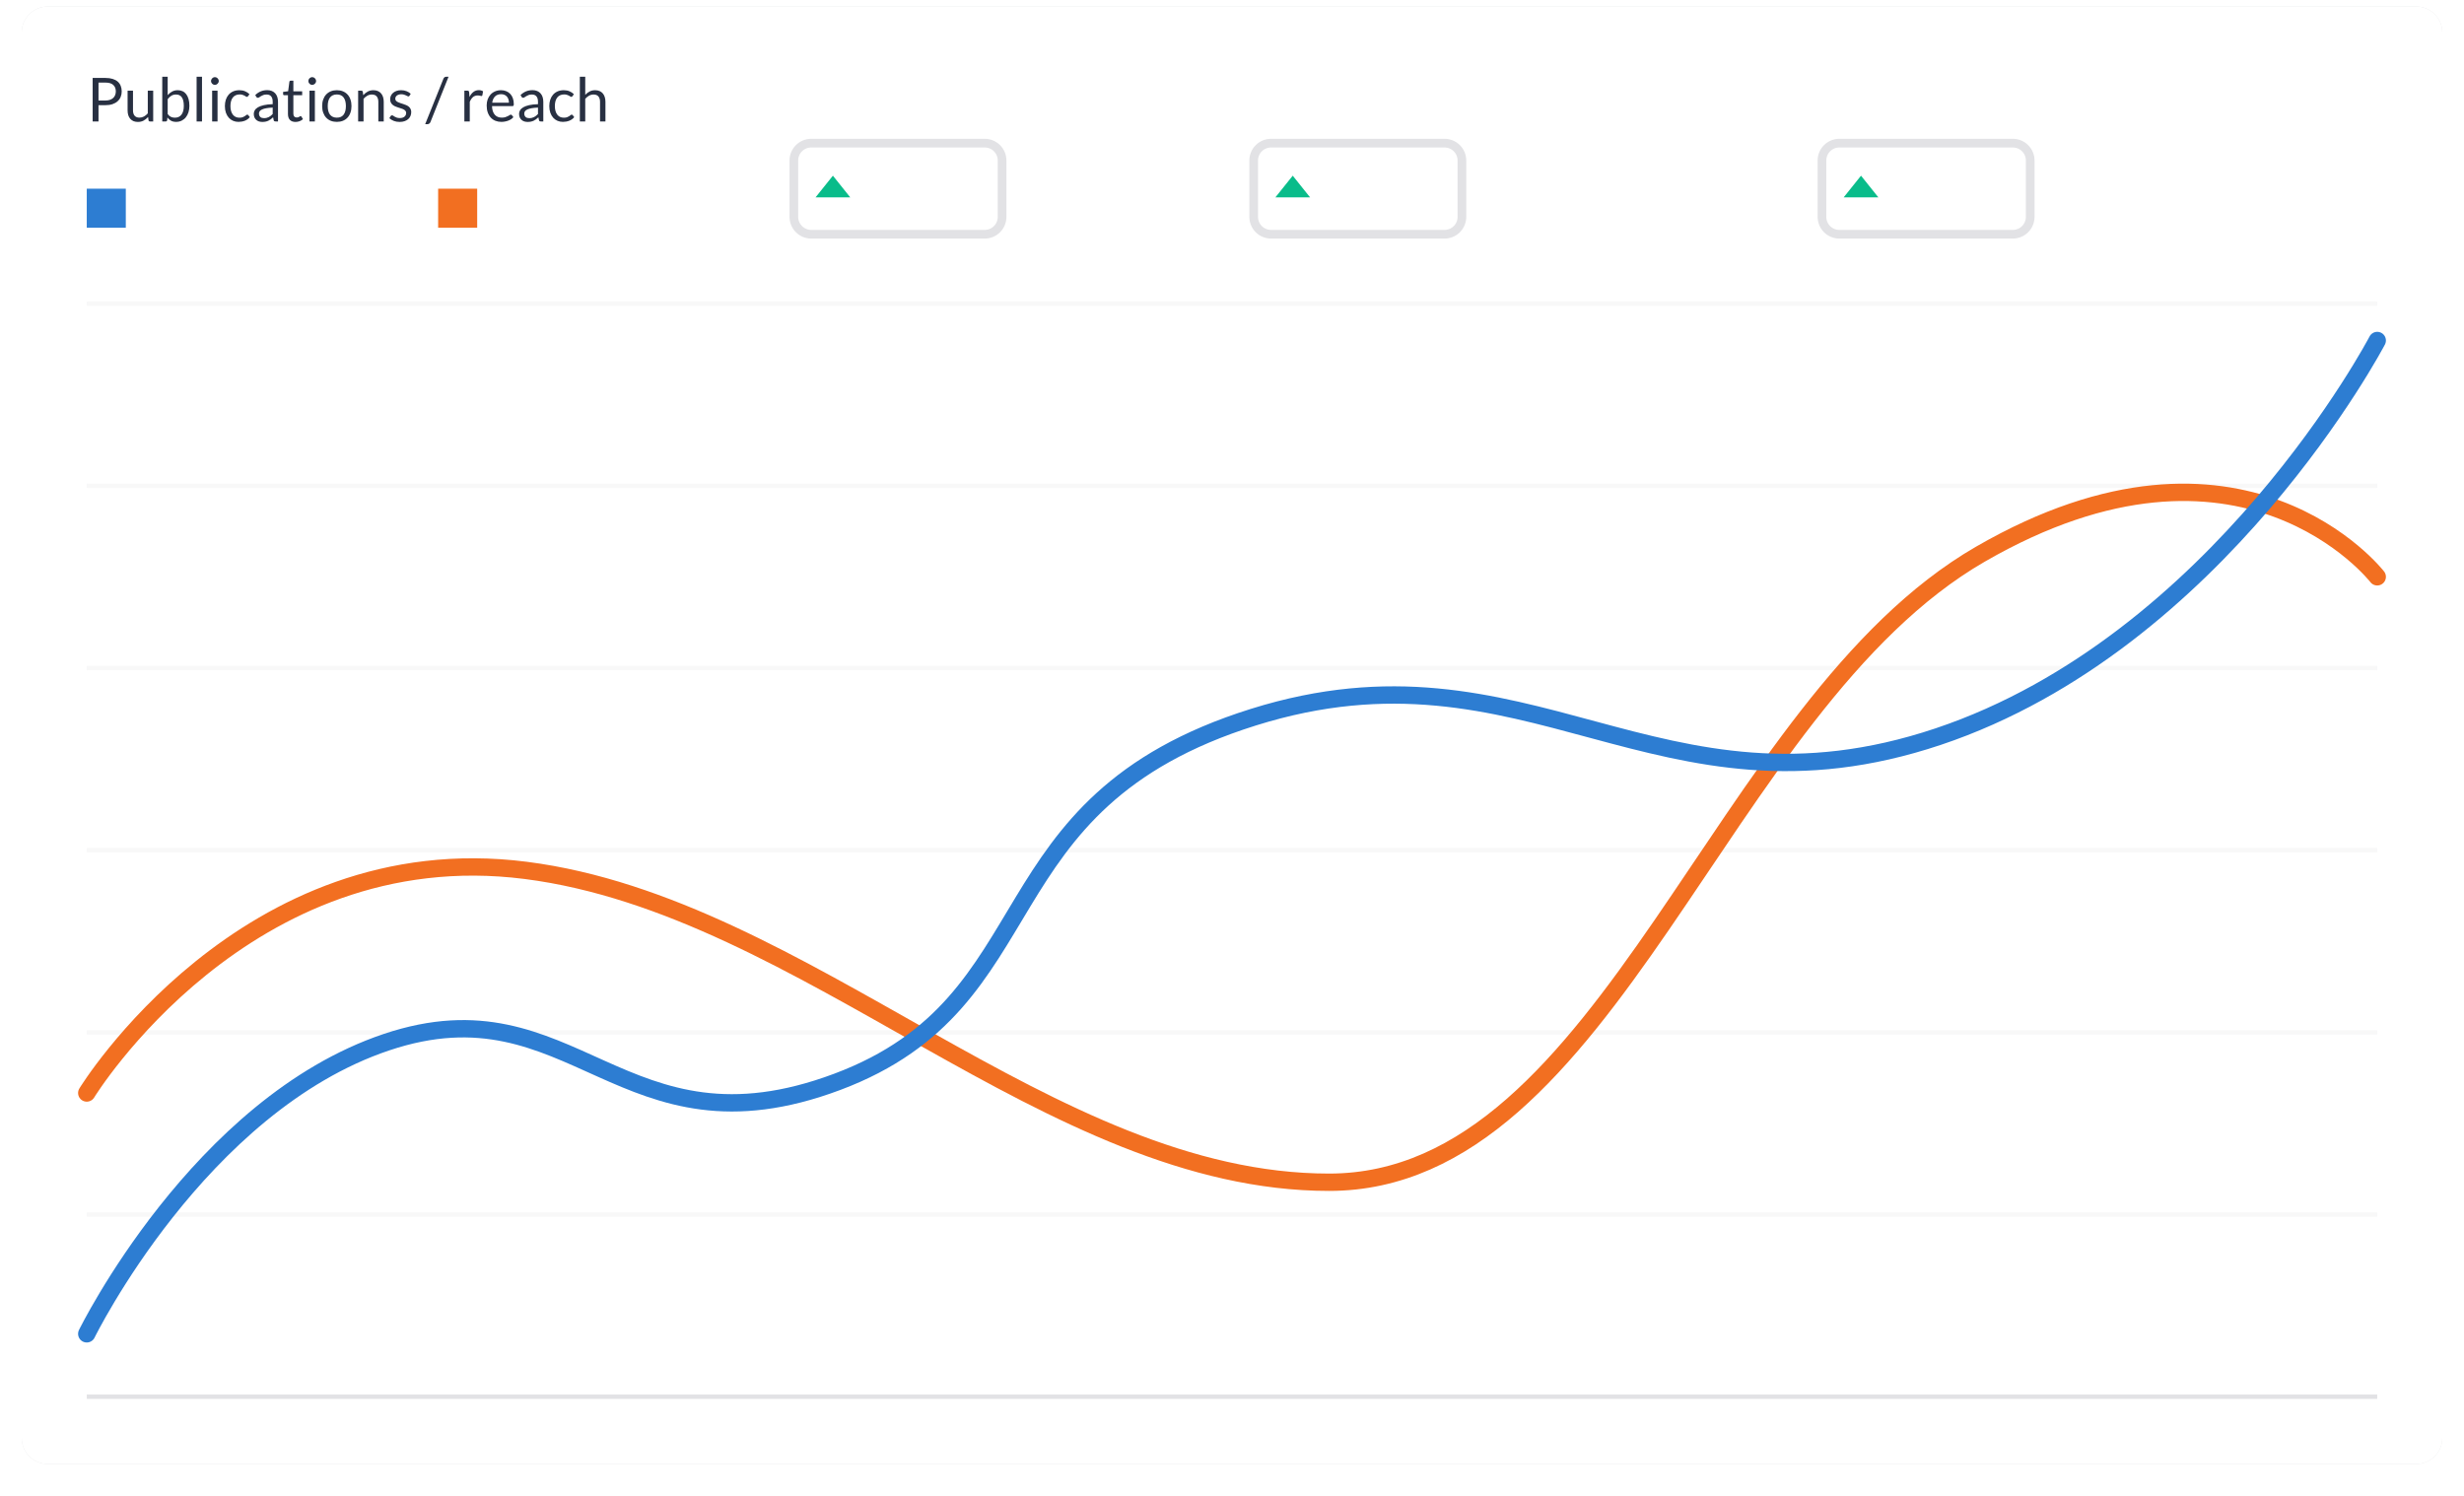 <svg width="568" height="345" viewBox="0 0 568 345" fill="none" xmlns="http://www.w3.org/2000/svg">
<g clip-path="url(#clip0_2012_4365)">
<g filter="url(#filter0_f_2012_4365)">
<path d="M11 337.501C9.409 337.501 7.883 336.869 6.757 335.744C5.632 334.618 5 333.092 5 331.501V7.501C5 5.91 5.632 4.384 6.757 3.258C7.883 2.133 9.409 1.501 11 1.501H557C558.591 1.501 560.117 2.133 561.243 3.258C562.368 4.384 563 5.91 563 7.501V331.501C563 333.092 562.368 334.618 561.243 335.744C560.117 336.869 558.591 337.501 557 337.501H11Z" fill="#283042" fill-opacity="0.15"/>
</g>
<path d="M11 337.501C9.409 337.501 7.883 336.869 6.757 335.744C5.632 334.618 5 333.092 5 331.501V7.501C5 5.91 5.632 4.384 6.757 3.258C7.883 2.133 9.409 1.501 11 1.501H557C558.591 1.501 560.117 2.133 561.243 3.258C562.368 4.384 563 5.91 563 7.501V331.501C563 333.092 562.368 334.618 561.243 335.744C560.117 336.869 558.591 337.501 557 337.501H11Z" fill="white"/>
<path d="M424 54.001C422.939 54.001 421.922 53.58 421.172 52.829C420.421 52.079 420 51.062 420 50.001V37.001C420 35.94 420.421 34.923 421.172 34.173C421.922 33.422 422.939 33.001 424 33.001H464C465.061 33.001 466.078 33.422 466.828 34.173C467.579 34.923 468 35.94 468 37.001V50.001C468 51.062 467.579 52.079 466.828 52.829C466.078 53.58 465.061 54.001 464 54.001H424Z" fill="white"/>
<path d="M424 54.001C422.939 54.001 421.922 53.58 421.172 52.829C420.421 52.079 420 51.062 420 50.001V37.001C420 35.94 420.421 34.923 421.172 34.173C421.922 33.422 422.939 33.001 424 33.001H464C465.061 33.001 466.078 33.422 466.828 34.173C467.579 34.923 468 35.94 468 37.001V50.001C468 51.062 467.579 52.079 466.828 52.829C466.078 53.58 465.061 54.001 464 54.001H424Z" stroke="#E2E2E5" stroke-width="2" stroke-miterlimit="20"/>
<path d="M429 40.501L433 45.501H425L429 40.501Z" fill="#09BC8A"/>
<path d="M293 54.001C291.939 54.001 290.922 53.58 290.172 52.829C289.421 52.079 289 51.062 289 50.001V37.001C289 35.94 289.421 34.923 290.172 34.173C290.922 33.422 291.939 33.001 293 33.001H333C334.061 33.001 335.078 33.422 335.828 34.173C336.579 34.923 337 35.94 337 37.001V50.001C337 51.062 336.579 52.079 335.828 52.829C335.078 53.58 334.061 54.001 333 54.001H293Z" fill="white"/>
<path d="M293 54.001C291.939 54.001 290.922 53.58 290.172 52.829C289.421 52.079 289 51.062 289 50.001V37.001C289 35.94 289.421 34.923 290.172 34.173C290.922 33.422 291.939 33.001 293 33.001H333C334.061 33.001 335.078 33.422 335.828 34.173C336.579 34.923 337 35.94 337 37.001V50.001C337 51.062 336.579 52.079 335.828 52.829C335.078 53.58 334.061 54.001 333 54.001H293Z" stroke="#E2E2E5" stroke-width="2" stroke-miterlimit="20"/>
<path d="M298 40.501L302 45.501H294L298 40.501Z" fill="#09BC8A"/>
<path d="M187 54.001C185.939 54.001 184.922 53.58 184.172 52.829C183.421 52.079 183 51.062 183 50.001V37.001C183 35.94 183.421 34.923 184.172 34.173C184.922 33.422 185.939 33.001 187 33.001H227C228.061 33.001 229.078 33.422 229.828 34.173C230.579 34.923 231 35.94 231 37.001V50.001C231 51.062 230.579 52.079 229.828 52.829C229.078 53.58 228.061 54.001 227 54.001H187Z" fill="white"/>
<path d="M187 54.001C185.939 54.001 184.922 53.58 184.172 52.829C183.421 52.079 183 51.062 183 50.001V37.001C183 35.94 183.421 34.923 184.172 34.173C184.922 33.422 185.939 33.001 187 33.001H227C228.061 33.001 229.078 33.422 229.828 34.173C230.579 34.923 231 35.94 231 37.001V50.001C231 51.062 230.579 52.079 229.828 52.829C229.078 53.58 228.061 54.001 227 54.001H187Z" stroke="#E2E2E5" stroke-width="2" stroke-miterlimit="20"/>
<path d="M192 40.501L196 45.501H188L192 40.501Z" fill="#09BC8A"/>
<path d="M101 52.501V43.501H110V52.501H101Z" fill="#F26F21"/>
<path d="M20 52.501V43.501H29V52.501H20Z" fill="#2D7DD2"/>
<path d="M22.709 24.248V28H21.358V17.969H24.319C24.954 17.969 25.504 18.044 25.971 18.193C26.442 18.338 26.832 18.545 27.14 18.816C27.448 19.087 27.677 19.413 27.826 19.796C27.98 20.179 28.057 20.606 28.057 21.077C28.057 21.544 27.975 21.971 27.812 22.358C27.649 22.745 27.408 23.079 27.091 23.359C26.778 23.639 26.389 23.858 25.922 24.017C25.455 24.171 24.921 24.248 24.319 24.248H22.709ZM22.709 23.17H24.319C24.706 23.17 25.047 23.119 25.341 23.016C25.64 22.913 25.889 22.771 26.09 22.589C26.291 22.402 26.442 22.181 26.545 21.924C26.648 21.667 26.699 21.385 26.699 21.077C26.699 20.438 26.501 19.938 26.104 19.579C25.712 19.22 25.117 19.04 24.319 19.04H22.709V23.17ZM30.659 20.909V25.431C30.659 25.968 30.782 26.383 31.03 26.677C31.277 26.971 31.65 27.118 32.15 27.118C32.514 27.118 32.857 27.032 33.179 26.859C33.501 26.686 33.797 26.446 34.068 26.138V20.909H35.314V28H34.572C34.394 28 34.282 27.914 34.236 27.741L34.138 26.978C33.83 27.319 33.484 27.594 33.102 27.804C32.719 28.009 32.28 28.112 31.786 28.112C31.398 28.112 31.055 28.049 30.757 27.923C30.463 27.792 30.215 27.61 30.015 27.377C29.814 27.144 29.662 26.861 29.56 26.53C29.462 26.199 29.413 25.832 29.413 25.431V20.909H30.659ZM37.402 28V17.689H38.655V21.931C38.949 21.59 39.285 21.317 39.663 21.112C40.046 20.902 40.482 20.797 40.972 20.797C41.383 20.797 41.754 20.874 42.085 21.028C42.416 21.182 42.699 21.413 42.932 21.721C43.165 22.024 43.345 22.402 43.471 22.855C43.597 23.303 43.66 23.821 43.66 24.409C43.66 24.932 43.59 25.419 43.45 25.872C43.31 26.32 43.107 26.71 42.841 27.041C42.58 27.368 42.258 27.627 41.875 27.818C41.497 28.005 41.07 28.098 40.594 28.098C40.137 28.098 39.747 28.009 39.425 27.832C39.108 27.655 38.83 27.407 38.592 27.09L38.529 27.734C38.492 27.911 38.384 28 38.207 28H37.402ZM40.566 21.791C40.16 21.791 39.803 21.884 39.495 22.071C39.192 22.258 38.912 22.521 38.655 22.862V26.292C38.879 26.6 39.126 26.817 39.397 26.943C39.672 27.069 39.978 27.132 40.314 27.132C40.977 27.132 41.485 26.896 41.84 26.425C42.195 25.954 42.372 25.282 42.372 24.409C42.372 23.947 42.33 23.55 42.246 23.219C42.167 22.888 42.05 22.617 41.896 22.407C41.742 22.192 41.553 22.036 41.329 21.938C41.105 21.84 40.851 21.791 40.566 21.791ZM46.566 17.689V28H45.32V17.689H46.566ZM50.148 20.909V28H48.902V20.909H50.148ZM50.428 18.683C50.428 18.804 50.403 18.919 50.351 19.026C50.305 19.129 50.239 19.222 50.155 19.306C50.076 19.385 49.983 19.448 49.875 19.495C49.768 19.542 49.654 19.565 49.532 19.565C49.411 19.565 49.297 19.542 49.189 19.495C49.087 19.448 48.993 19.385 48.909 19.306C48.83 19.222 48.767 19.129 48.72 19.026C48.674 18.919 48.65 18.804 48.65 18.683C48.65 18.562 48.674 18.447 48.72 18.34C48.767 18.228 48.83 18.132 48.909 18.053C48.993 17.969 49.087 17.904 49.189 17.857C49.297 17.81 49.411 17.787 49.532 17.787C49.654 17.787 49.768 17.81 49.875 17.857C49.983 17.904 50.076 17.969 50.155 18.053C50.239 18.132 50.305 18.228 50.351 18.34C50.403 18.447 50.428 18.562 50.428 18.683ZM57.181 22.169C57.144 22.22 57.107 22.26 57.069 22.288C57.032 22.316 56.978 22.33 56.908 22.33C56.838 22.33 56.761 22.302 56.677 22.246C56.598 22.185 56.495 22.12 56.369 22.05C56.243 21.98 56.089 21.917 55.907 21.861C55.73 21.8 55.511 21.77 55.249 21.77C54.904 21.77 54.598 21.833 54.332 21.959C54.066 22.08 53.842 22.258 53.66 22.491C53.483 22.724 53.348 23.007 53.254 23.338C53.166 23.669 53.121 24.04 53.121 24.451C53.121 24.88 53.17 25.263 53.268 25.599C53.366 25.93 53.504 26.21 53.681 26.439C53.859 26.663 54.073 26.836 54.325 26.957C54.582 27.074 54.869 27.132 55.186 27.132C55.49 27.132 55.739 27.097 55.935 27.027C56.131 26.952 56.295 26.871 56.425 26.782C56.556 26.693 56.663 26.614 56.747 26.544C56.831 26.469 56.915 26.432 56.999 26.432C57.107 26.432 57.186 26.472 57.237 26.551L57.587 27.006C57.279 27.384 56.894 27.662 56.432 27.839C55.97 28.012 55.483 28.098 54.969 28.098C54.526 28.098 54.113 28.016 53.73 27.853C53.352 27.69 53.023 27.454 52.743 27.146C52.463 26.833 52.242 26.451 52.078 25.998C51.92 25.545 51.84 25.03 51.84 24.451C51.84 23.924 51.913 23.436 52.057 22.988C52.207 22.54 52.421 22.155 52.701 21.833C52.986 21.506 53.336 21.252 53.751 21.07C54.167 20.888 54.643 20.797 55.179 20.797C55.674 20.797 56.113 20.879 56.495 21.042C56.878 21.201 57.216 21.427 57.51 21.721L57.181 22.169ZM64.087 28H63.534C63.413 28 63.315 27.981 63.24 27.944C63.166 27.907 63.117 27.827 63.093 27.706L62.953 27.048C62.767 27.216 62.585 27.368 62.407 27.503C62.23 27.634 62.043 27.746 61.847 27.839C61.651 27.928 61.441 27.995 61.217 28.042C60.998 28.089 60.753 28.112 60.482 28.112C60.207 28.112 59.948 28.075 59.705 28C59.467 27.921 59.26 27.804 59.082 27.65C58.905 27.496 58.763 27.302 58.655 27.069C58.553 26.831 58.501 26.551 58.501 26.229C58.501 25.949 58.578 25.681 58.732 25.424C58.886 25.163 59.134 24.932 59.474 24.731C59.82 24.53 60.27 24.367 60.825 24.241C61.381 24.11 62.06 24.036 62.862 24.017V23.464C62.862 22.913 62.743 22.498 62.505 22.218C62.272 21.933 61.924 21.791 61.462 21.791C61.159 21.791 60.902 21.831 60.692 21.91C60.487 21.985 60.307 22.071 60.153 22.169C60.004 22.262 59.873 22.349 59.761 22.428C59.654 22.503 59.547 22.54 59.439 22.54C59.355 22.54 59.281 22.519 59.215 22.477C59.155 22.43 59.106 22.374 59.068 22.309L58.844 21.91C59.236 21.532 59.659 21.25 60.111 21.063C60.564 20.876 61.066 20.783 61.616 20.783C62.013 20.783 62.365 20.848 62.673 20.979C62.981 21.11 63.24 21.292 63.45 21.525C63.66 21.758 63.819 22.041 63.926 22.372C64.034 22.703 64.087 23.067 64.087 23.464V28ZM60.853 27.237C61.073 27.237 61.273 27.216 61.455 27.174C61.637 27.127 61.808 27.064 61.966 26.985C62.13 26.901 62.284 26.801 62.428 26.684C62.578 26.567 62.722 26.434 62.862 26.285V24.808C62.288 24.827 61.801 24.873 61.399 24.948C60.998 25.018 60.671 25.111 60.419 25.228C60.167 25.345 59.983 25.482 59.866 25.641C59.754 25.8 59.698 25.977 59.698 26.173C59.698 26.36 59.729 26.521 59.789 26.656C59.85 26.791 59.932 26.903 60.034 26.992C60.137 27.076 60.258 27.139 60.398 27.181C60.538 27.218 60.69 27.237 60.853 27.237ZM68.124 28.112C67.564 28.112 67.132 27.956 66.829 27.643C66.531 27.33 66.381 26.88 66.381 26.292V21.952H65.527C65.453 21.952 65.389 21.931 65.338 21.889C65.287 21.842 65.261 21.772 65.261 21.679V21.182L66.423 21.035L66.71 18.844C66.719 18.774 66.75 18.718 66.801 18.676C66.853 18.629 66.918 18.606 66.997 18.606H67.627V21.049H69.657V21.952H67.627V26.208C67.627 26.507 67.7 26.728 67.844 26.873C67.989 27.018 68.175 27.09 68.404 27.09C68.535 27.09 68.647 27.074 68.74 27.041C68.838 27.004 68.922 26.964 68.992 26.922C69.062 26.88 69.121 26.843 69.167 26.81C69.219 26.773 69.263 26.754 69.3 26.754C69.365 26.754 69.424 26.794 69.475 26.873L69.839 27.468C69.624 27.669 69.365 27.827 69.062 27.944C68.759 28.056 68.446 28.112 68.124 28.112ZM72.584 20.909V28H71.338V20.909H72.584ZM72.864 18.683C72.864 18.804 72.838 18.919 72.787 19.026C72.74 19.129 72.675 19.222 72.591 19.306C72.511 19.385 72.418 19.448 72.311 19.495C72.203 19.542 72.089 19.565 71.968 19.565C71.846 19.565 71.732 19.542 71.625 19.495C71.522 19.448 71.429 19.385 71.345 19.306C71.265 19.222 71.202 19.129 71.156 19.026C71.109 18.919 71.086 18.804 71.086 18.683C71.086 18.562 71.109 18.447 71.156 18.34C71.202 18.228 71.265 18.132 71.345 18.053C71.429 17.969 71.522 17.904 71.625 17.857C71.732 17.81 71.846 17.787 71.968 17.787C72.089 17.787 72.203 17.81 72.311 17.857C72.418 17.904 72.511 17.969 72.591 18.053C72.675 18.132 72.74 18.228 72.787 18.34C72.838 18.447 72.864 18.562 72.864 18.683ZM77.65 20.797C78.168 20.797 78.635 20.883 79.05 21.056C79.47 21.229 79.825 21.474 80.114 21.791C80.408 22.108 80.632 22.493 80.786 22.946C80.945 23.394 81.024 23.896 81.024 24.451C81.024 25.011 80.945 25.515 80.786 25.963C80.632 26.411 80.408 26.794 80.114 27.111C79.825 27.428 79.47 27.673 79.05 27.846C78.635 28.014 78.168 28.098 77.65 28.098C77.132 28.098 76.663 28.014 76.243 27.846C75.828 27.673 75.473 27.428 75.179 27.111C74.885 26.794 74.659 26.411 74.5 25.963C74.341 25.515 74.262 25.011 74.262 24.451C74.262 23.896 74.341 23.394 74.5 22.946C74.659 22.493 74.885 22.108 75.179 21.791C75.473 21.474 75.828 21.229 76.243 21.056C76.663 20.883 77.132 20.797 77.65 20.797ZM77.65 27.125C78.35 27.125 78.873 26.892 79.218 26.425C79.563 25.954 79.736 25.298 79.736 24.458C79.736 23.613 79.563 22.955 79.218 22.484C78.873 22.013 78.35 21.777 77.65 21.777C77.295 21.777 76.987 21.838 76.726 21.959C76.465 22.08 76.245 22.255 76.068 22.484C75.895 22.713 75.764 22.995 75.676 23.331C75.592 23.662 75.55 24.038 75.55 24.458C75.55 24.878 75.592 25.254 75.676 25.585C75.764 25.916 75.895 26.196 76.068 26.425C76.245 26.649 76.465 26.822 76.726 26.943C76.987 27.064 77.295 27.125 77.65 27.125ZM82.559 28V20.909H83.301C83.478 20.909 83.59 20.995 83.637 21.168L83.735 21.938C84.043 21.597 84.386 21.322 84.764 21.112C85.147 20.902 85.588 20.797 86.087 20.797C86.474 20.797 86.815 20.862 87.109 20.993C87.408 21.119 87.655 21.301 87.851 21.539C88.052 21.772 88.203 22.055 88.306 22.386C88.409 22.717 88.46 23.084 88.46 23.485V28H87.214V23.485C87.214 22.948 87.09 22.533 86.843 22.239C86.6 21.94 86.227 21.791 85.723 21.791C85.354 21.791 85.009 21.88 84.687 22.057C84.37 22.234 84.076 22.475 83.805 22.778V28H82.559ZM94.398 22.078C94.342 22.181 94.256 22.232 94.139 22.232C94.069 22.232 93.99 22.206 93.901 22.155C93.813 22.104 93.703 22.048 93.572 21.987C93.446 21.922 93.295 21.863 93.117 21.812C92.94 21.756 92.73 21.728 92.487 21.728C92.277 21.728 92.088 21.756 91.92 21.812C91.752 21.863 91.608 21.936 91.486 22.029C91.37 22.122 91.279 22.232 91.213 22.358C91.153 22.479 91.122 22.612 91.122 22.757C91.122 22.939 91.174 23.091 91.276 23.212C91.384 23.333 91.524 23.438 91.696 23.527C91.869 23.616 92.065 23.695 92.284 23.765C92.504 23.83 92.728 23.903 92.956 23.982C93.19 24.057 93.416 24.141 93.635 24.234C93.855 24.327 94.051 24.444 94.223 24.584C94.396 24.724 94.534 24.897 94.636 25.102C94.744 25.303 94.797 25.545 94.797 25.83C94.797 26.157 94.739 26.46 94.622 26.74C94.506 27.015 94.333 27.256 94.104 27.461C93.876 27.662 93.596 27.82 93.264 27.937C92.933 28.054 92.55 28.112 92.116 28.112C91.622 28.112 91.174 28.033 90.772 27.874C90.371 27.711 90.03 27.503 89.75 27.251L90.044 26.775C90.082 26.714 90.126 26.668 90.177 26.635C90.229 26.602 90.296 26.586 90.38 26.586C90.464 26.586 90.553 26.619 90.646 26.684C90.74 26.749 90.852 26.822 90.982 26.901C91.118 26.98 91.279 27.053 91.465 27.118C91.657 27.183 91.895 27.216 92.179 27.216C92.422 27.216 92.634 27.186 92.816 27.125C92.998 27.06 93.15 26.973 93.271 26.866C93.393 26.759 93.481 26.635 93.537 26.495C93.598 26.355 93.628 26.206 93.628 26.047C93.628 25.851 93.575 25.69 93.467 25.564C93.365 25.433 93.227 25.324 93.054 25.235C92.882 25.142 92.683 25.062 92.459 24.997C92.24 24.927 92.014 24.855 91.78 24.78C91.552 24.705 91.325 24.621 91.101 24.528C90.882 24.43 90.686 24.309 90.513 24.164C90.341 24.019 90.201 23.842 90.093 23.632C89.991 23.417 89.939 23.158 89.939 22.855C89.939 22.584 89.995 22.325 90.107 22.078C90.219 21.826 90.383 21.607 90.597 21.42C90.812 21.229 91.076 21.077 91.388 20.965C91.701 20.853 92.058 20.797 92.459 20.797C92.926 20.797 93.344 20.872 93.712 21.021C94.086 21.166 94.408 21.366 94.678 21.623L94.398 22.078ZM99.221 28.147C99.155 28.31 99.057 28.432 98.927 28.511C98.801 28.59 98.67 28.63 98.535 28.63H98.01L102.217 18.151C102.277 18.002 102.364 17.887 102.476 17.808C102.588 17.729 102.721 17.689 102.875 17.689H103.4L99.221 28.147ZM107.045 28V20.909H107.759C107.895 20.909 107.988 20.935 108.039 20.986C108.091 21.037 108.126 21.126 108.144 21.252L108.228 22.358C108.471 21.863 108.77 21.478 109.124 21.203C109.484 20.923 109.904 20.783 110.384 20.783C110.58 20.783 110.758 20.806 110.916 20.853C111.075 20.895 111.222 20.956 111.357 21.035L111.196 21.966C111.164 22.083 111.091 22.141 110.979 22.141C110.914 22.141 110.814 22.12 110.678 22.078C110.543 22.031 110.354 22.008 110.111 22.008C109.677 22.008 109.313 22.134 109.019 22.386C108.73 22.638 108.487 23.004 108.291 23.485V28H107.045ZM115.499 20.797C115.924 20.797 116.316 20.869 116.675 21.014C117.034 21.154 117.345 21.359 117.606 21.63C117.867 21.896 118.07 22.227 118.215 22.624C118.364 23.016 118.439 23.464 118.439 23.968C118.439 24.164 118.418 24.295 118.376 24.36C118.334 24.425 118.255 24.458 118.138 24.458H113.42C113.429 24.906 113.49 25.296 113.602 25.627C113.714 25.958 113.868 26.236 114.064 26.46C114.26 26.679 114.493 26.845 114.764 26.957C115.035 27.064 115.338 27.118 115.674 27.118C115.987 27.118 116.255 27.083 116.479 27.013C116.708 26.938 116.904 26.859 117.067 26.775C117.23 26.691 117.366 26.614 117.473 26.544C117.585 26.469 117.681 26.432 117.76 26.432C117.863 26.432 117.942 26.472 117.998 26.551L118.348 27.006C118.194 27.193 118.01 27.356 117.795 27.496C117.58 27.631 117.349 27.743 117.102 27.832C116.859 27.921 116.607 27.986 116.346 28.028C116.085 28.075 115.826 28.098 115.569 28.098C115.079 28.098 114.626 28.016 114.211 27.853C113.8 27.685 113.443 27.442 113.14 27.125C112.841 26.803 112.608 26.406 112.44 25.935C112.272 25.464 112.188 24.922 112.188 24.311C112.188 23.816 112.263 23.354 112.412 22.925C112.566 22.496 112.785 22.125 113.07 21.812C113.355 21.495 113.702 21.247 114.113 21.07C114.524 20.888 114.986 20.797 115.499 20.797ZM115.527 21.714C114.925 21.714 114.451 21.889 114.106 22.239C113.761 22.584 113.546 23.065 113.462 23.681H117.319C117.319 23.392 117.279 23.128 117.2 22.89C117.121 22.647 117.004 22.44 116.85 22.267C116.696 22.09 116.507 21.954 116.283 21.861C116.064 21.763 115.812 21.714 115.527 21.714ZM125.242 28H124.689C124.567 28 124.469 27.981 124.395 27.944C124.32 27.907 124.271 27.827 124.248 27.706L124.108 27.048C123.921 27.216 123.739 27.368 123.562 27.503C123.384 27.634 123.198 27.746 123.002 27.839C122.806 27.928 122.596 27.995 122.372 28.042C122.152 28.089 121.907 28.112 121.637 28.112C121.361 28.112 121.102 28.075 120.86 28C120.622 27.921 120.414 27.804 120.237 27.65C120.059 27.496 119.917 27.302 119.81 27.069C119.707 26.831 119.656 26.551 119.656 26.229C119.656 25.949 119.733 25.681 119.887 25.424C120.041 25.163 120.288 24.932 120.629 24.731C120.974 24.53 121.424 24.367 121.98 24.241C122.535 24.11 123.214 24.036 124.017 24.017V23.464C124.017 22.913 123.898 22.498 123.66 22.218C123.426 21.933 123.079 21.791 122.617 21.791C122.313 21.791 122.057 21.831 121.847 21.91C121.641 21.985 121.462 22.071 121.308 22.169C121.158 22.262 121.028 22.349 120.916 22.428C120.808 22.503 120.701 22.54 120.594 22.54C120.51 22.54 120.435 22.519 120.37 22.477C120.309 22.43 120.26 22.374 120.223 22.309L119.999 21.91C120.391 21.532 120.813 21.25 121.266 21.063C121.718 20.876 122.22 20.783 122.771 20.783C123.167 20.783 123.52 20.848 123.828 20.979C124.136 21.11 124.395 21.292 124.605 21.525C124.815 21.758 124.973 22.041 125.081 22.372C125.188 22.703 125.242 23.067 125.242 23.464V28ZM122.008 27.237C122.227 27.237 122.428 27.216 122.61 27.174C122.792 27.127 122.962 27.064 123.121 26.985C123.284 26.901 123.438 26.801 123.583 26.684C123.732 26.567 123.877 26.434 124.017 26.285V24.808C123.443 24.827 122.955 24.873 122.554 24.948C122.152 25.018 121.826 25.111 121.574 25.228C121.322 25.345 121.137 25.482 121.021 25.641C120.909 25.8 120.853 25.977 120.853 26.173C120.853 26.36 120.883 26.521 120.944 26.656C121.004 26.791 121.086 26.903 121.189 26.992C121.291 27.076 121.413 27.139 121.553 27.181C121.693 27.218 121.844 27.237 122.008 27.237ZM131.966 22.169C131.929 22.22 131.892 22.26 131.854 22.288C131.817 22.316 131.763 22.33 131.693 22.33C131.623 22.33 131.546 22.302 131.462 22.246C131.383 22.185 131.28 22.12 131.154 22.05C131.028 21.98 130.874 21.917 130.692 21.861C130.515 21.8 130.296 21.77 130.034 21.77C129.689 21.77 129.383 21.833 129.117 21.959C128.851 22.08 128.627 22.258 128.445 22.491C128.268 22.724 128.133 23.007 128.039 23.338C127.951 23.669 127.906 24.04 127.906 24.451C127.906 24.88 127.955 25.263 128.053 25.599C128.151 25.93 128.289 26.21 128.466 26.439C128.644 26.663 128.858 26.836 129.11 26.957C129.367 27.074 129.654 27.132 129.971 27.132C130.275 27.132 130.524 27.097 130.72 27.027C130.916 26.952 131.08 26.871 131.21 26.782C131.341 26.693 131.448 26.614 131.532 26.544C131.616 26.469 131.7 26.432 131.784 26.432C131.892 26.432 131.971 26.472 132.022 26.551L132.372 27.006C132.064 27.384 131.679 27.662 131.217 27.839C130.755 28.012 130.268 28.098 129.754 28.098C129.311 28.098 128.898 28.016 128.515 27.853C128.137 27.69 127.808 27.454 127.528 27.146C127.248 26.833 127.027 26.451 126.863 25.998C126.705 25.545 126.625 25.03 126.625 24.451C126.625 23.924 126.698 23.436 126.842 22.988C126.992 22.54 127.206 22.155 127.486 21.833C127.771 21.506 128.121 21.252 128.536 21.07C128.952 20.888 129.428 20.797 129.964 20.797C130.459 20.797 130.898 20.879 131.28 21.042C131.663 21.201 132.001 21.427 132.295 21.721L131.966 22.169ZM133.665 28V17.689H134.911V21.861C135.214 21.539 135.55 21.282 135.919 21.091C136.287 20.895 136.712 20.797 137.193 20.797C137.58 20.797 137.921 20.862 138.215 20.993C138.513 21.119 138.761 21.301 138.957 21.539C139.157 21.772 139.309 22.055 139.412 22.386C139.514 22.717 139.566 23.084 139.566 23.485V28H138.32V23.485C138.32 22.948 138.196 22.533 137.949 22.239C137.706 21.94 137.333 21.791 136.829 21.791C136.46 21.791 136.115 21.88 135.793 22.057C135.475 22.234 135.181 22.475 134.911 22.778V28H133.665Z" fill="#283042"/>
<path d="M20 322.501V321.501H548V322.501H20Z" fill="#E2E2E5"/>
<g opacity="0.5">
<path opacity="0.5" d="M20 280.501V279.501H548V280.501H20Z" fill="#E2E2E5"/>
</g>
<g opacity="0.5">
<path opacity="0.5" d="M20 238.501V237.501H548V238.501H20Z" fill="#E2E2E5"/>
</g>
<g opacity="0.5">
<path opacity="0.5" d="M20 196.501V195.501H548V196.501H20Z" fill="#E2E2E5"/>
</g>
<g opacity="0.5">
<path opacity="0.5" d="M20 154.501V153.501H548V154.501H20Z" fill="#E2E2E5"/>
</g>
<g opacity="0.5">
<path opacity="0.5" d="M20 112.501V111.501H548V112.501H20Z" fill="#E2E2E5"/>
</g>
<g opacity="0.5">
<path opacity="0.5" d="M20 70.501V69.501H548V70.501H20Z" fill="#E2E2E5"/>
</g>
<path d="M548 132.979C548 132.979 516.916 92.871 456.51 127.765C396.105 162.66 371.091 272.557 306.377 272.557C241.663 272.557 185.977 208.952 121.208 200.661C56.44 192.371 20 251.98 20 251.98" stroke="#F26F21" stroke-width="4" stroke-miterlimit="20" stroke-linecap="round" stroke-linejoin="round"/>
<path d="M20 307.501C20 307.501 45.834 254.791 89.095 240.264C132.356 225.737 143.225 268.096 193.045 249.394C242.864 230.693 225.488 185.234 288.925 165.34C352.361 145.446 382.023 191.529 446.792 169.819C511.56 148.109 548 78.5 548 78.5" stroke="#2D7DD2" stroke-width="4" stroke-miterlimit="20" stroke-linecap="round" stroke-linejoin="round"/>
</g>
<defs>
<filter id="filter0_f_2012_4365" x="0.2" y="-3.299" width="567.6" height="345.6" filterUnits="userSpaceOnUse" color-interpolation-filters="sRGB">
<feFlood flood-opacity="0" result="BackgroundImageFix"/>
<feBlend mode="normal" in="SourceGraphic" in2="BackgroundImageFix" result="shape"/>
<feGaussianBlur stdDeviation="2.4" result="effect1_foregroundBlur_2012_4365"/>
</filter>
<clipPath id="clip0_2012_4365">
<rect width="568" height="345" fill="white"/>
</clipPath>
</defs>
</svg>
